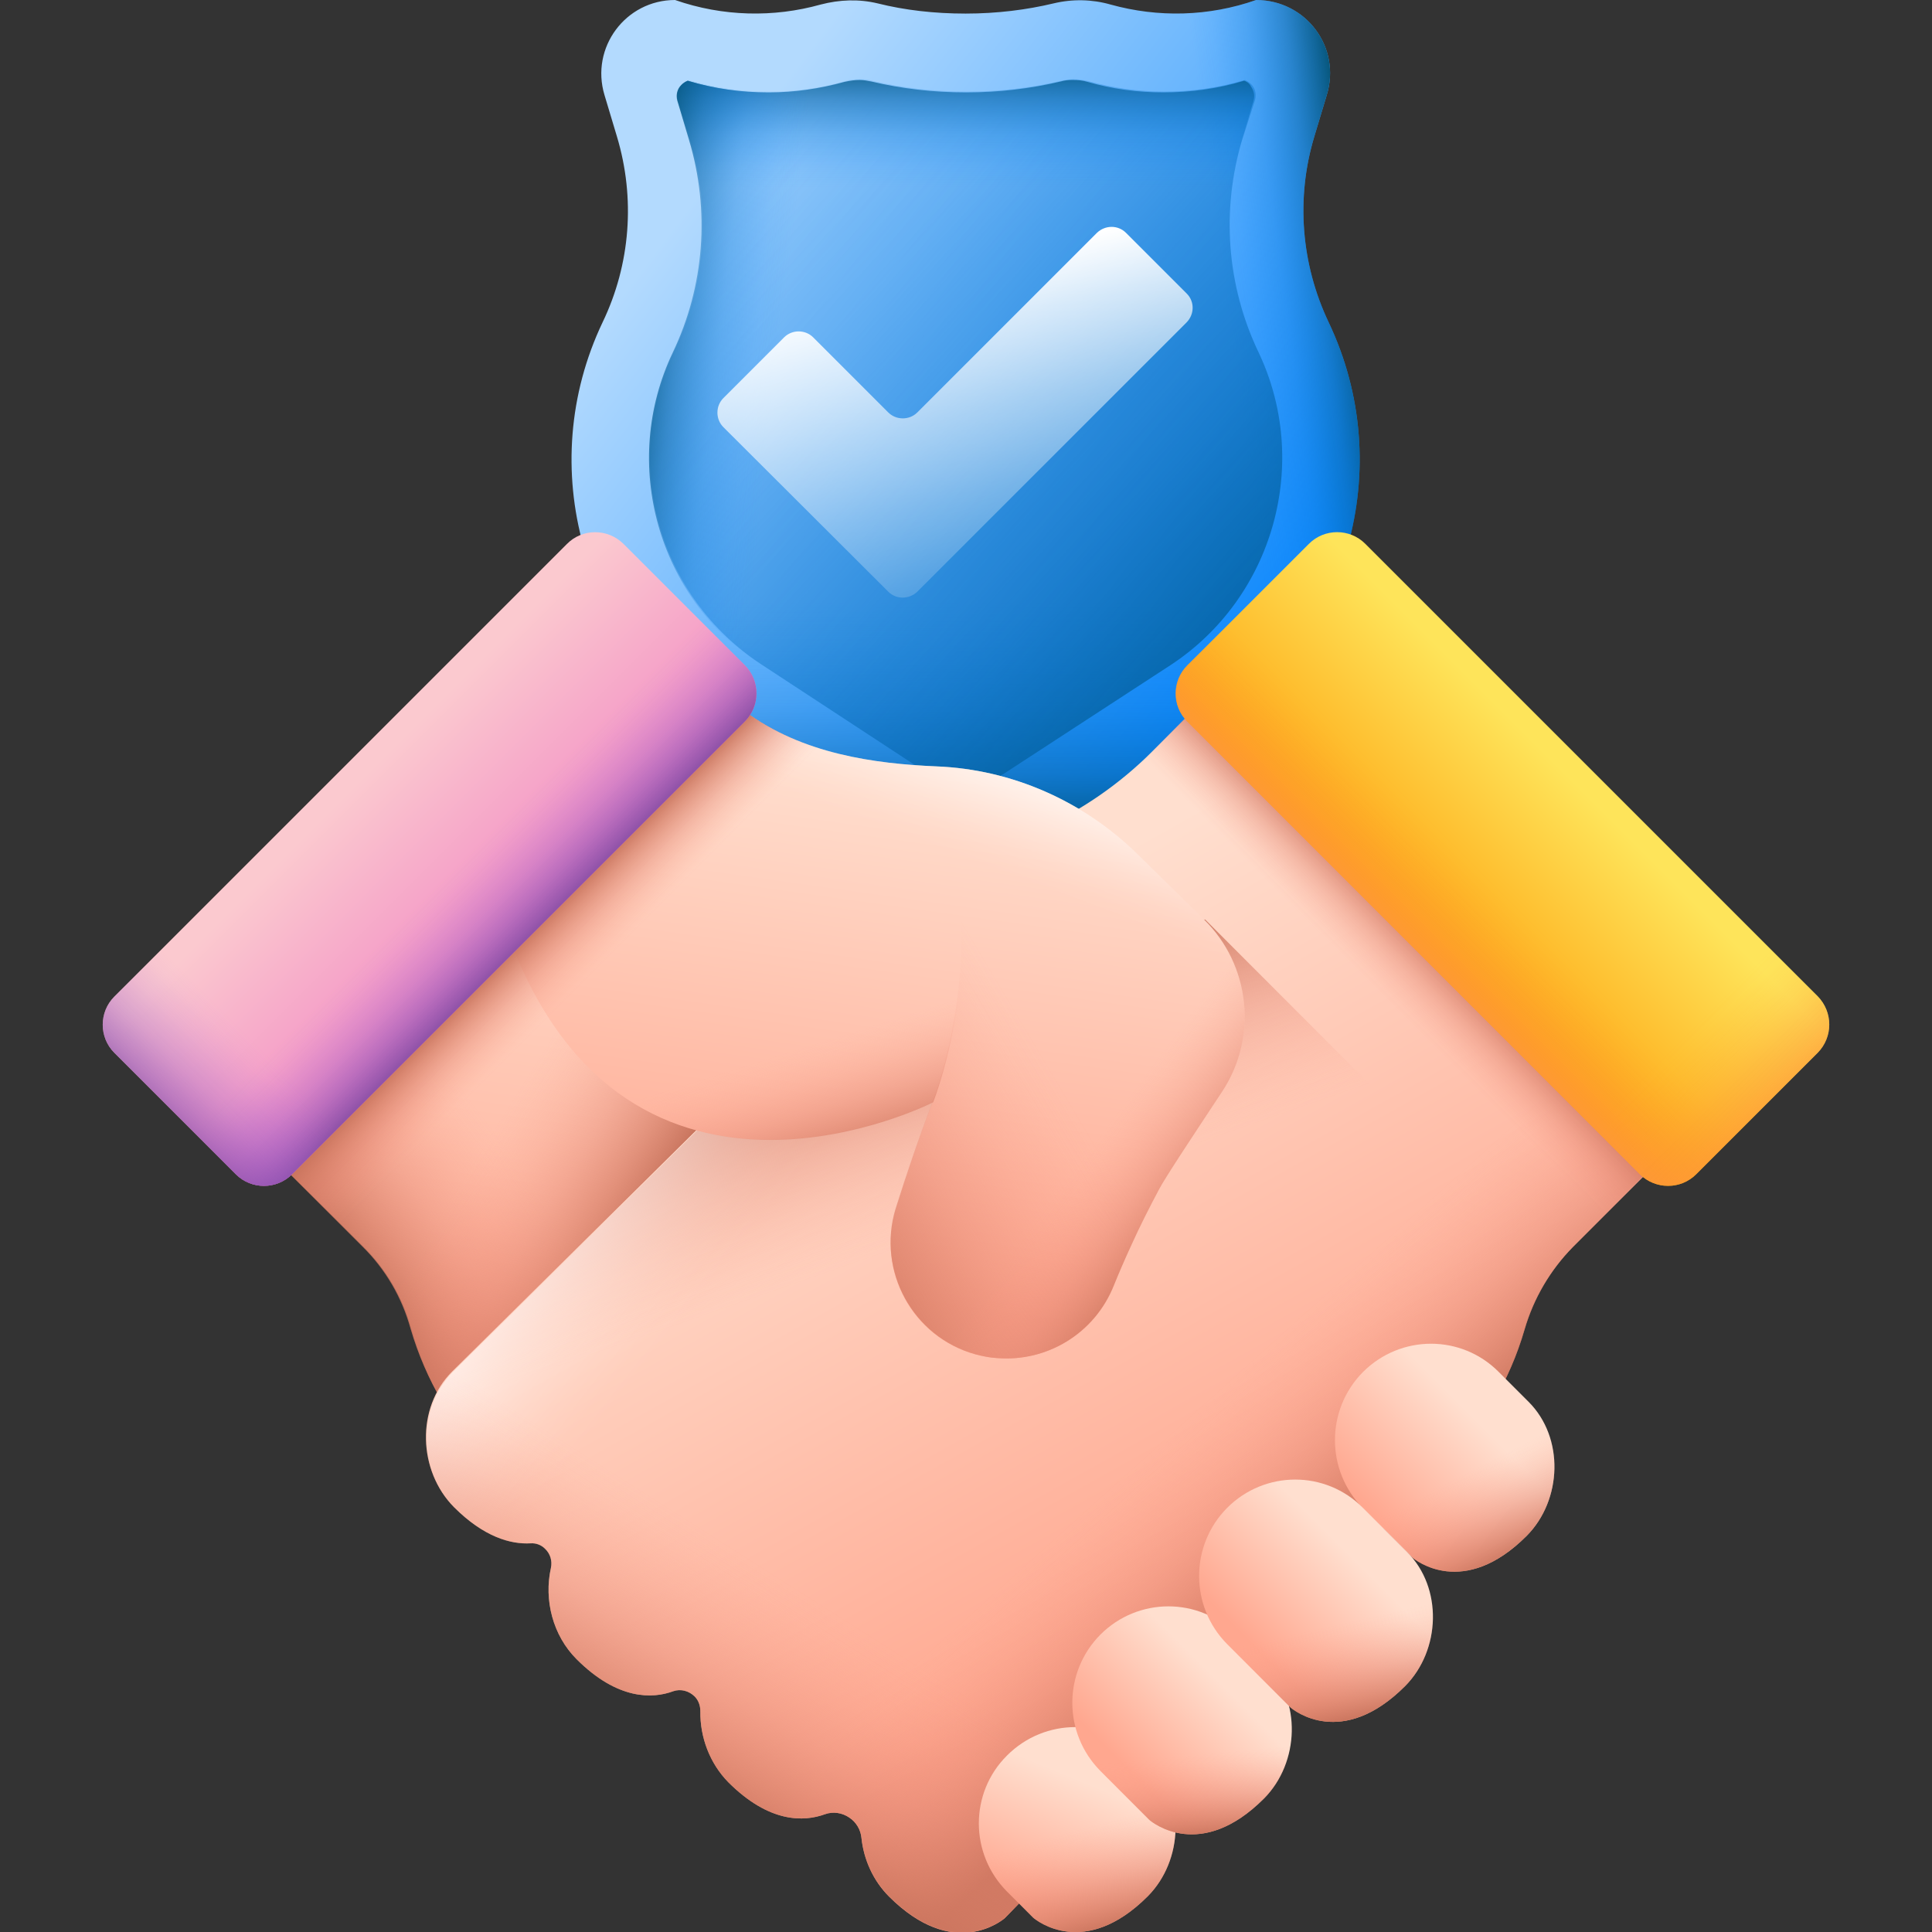 <svg id="Layer_49" enable-background="new 0 0 512 512" viewBox="0 0 512 512" xmlns="http://www.w3.org/2000/svg" xmlns:xlink="http://www.w3.org/1999/xlink"><rect x="0" y="0" width="512" height="512" fill="#333333" stroke="none"/><linearGradient id="SVGID_1_" gradientTransform="matrix(1 0 0 -1 0 514)" gradientUnits="userSpaceOnUse" x1="192.571" x2="358.141" y1="472.541" y2="346.321"><stop offset="0" stop-color="#b3dafe"/><stop offset="1" stop-color="#0182fc"/></linearGradient><linearGradient id="lg1"><stop offset="0" stop-color="#0182fc" stop-opacity="0"/><stop offset=".16" stop-color="#017ef2" stop-opacity=".07"/><stop offset=".4" stop-color="#0174d6" stop-opacity=".25"/><stop offset=".68" stop-color="#0163a8" stop-opacity=".56"/><stop offset=".99" stop-color="#014d69" stop-opacity=".98"/><stop offset="1" stop-color="#024c67"/></linearGradient><linearGradient id="SVGID_00000098935144929223902550000011933116786711021496_" gradientTransform="matrix(1 0 0 -1 0 514)" gradientUnits="userSpaceOnUse" x1="256" x2="256" xlink:href="#lg1" y1="354.52" y2="287.51"/><linearGradient id="SVGID_00000015335473067635793510000012580950802641959337_" gradientTransform="matrix(1 0 0 -1 0 514)" gradientUnits="userSpaceOnUse" x1="328.67" x2="365.74" xlink:href="#lg1" y1="407.423" y2="412.413"/><linearGradient id="SVGID_00000094606080011026671070000002912745611315997065_" gradientTransform="matrix(1 0 0 -1 0 514)" gradientUnits="userSpaceOnUse" x1="138.065" x2="380.285" xlink:href="#lg1" y1="532.285" y2="309.464"/><linearGradient id="SVGID_00000168825569651843992860000016942548312373385107_" gradientTransform="matrix(1 0 0 -1 0 514)" gradientUnits="userSpaceOnUse" x1="256" x2="256" xlink:href="#lg1" y1="464.34" y2="499.14"/><linearGradient id="SVGID_00000022523627149431949540000008780583423867176119_" gradientTransform="matrix(1 0 0 -1 0 514)" gradientUnits="userSpaceOnUse" x1="204.889" x2="164.739" xlink:href="#lg1" y1="406.434" y2="411.114"/><linearGradient id="lg2"><stop offset="0" stop-color="#fff" stop-opacity="0"/><stop offset=".09" stop-color="#fff" stop-opacity=".02"/><stop offset=".22" stop-color="#fff" stop-opacity=".09"/><stop offset=".36" stop-color="#fff" stop-opacity=".2"/><stop offset=".52" stop-color="#fff" stop-opacity=".36"/><stop offset=".69" stop-color="#fff" stop-opacity=".56"/><stop offset=".87" stop-color="#fff" stop-opacity=".8"/><stop offset="1" stop-color="#fff"/></linearGradient><linearGradient id="SVGID_00000116217410686970872720000010414216421524931219_" gradientTransform="matrix(1 0 0 -1 0 514)" gradientUnits="userSpaceOnUse" x1="277.194" x2="247.434" xlink:href="#lg2" y1="322.579" y2="441.619"/><linearGradient id="lg3"><stop offset="0" stop-color="#ffdfcf"/><stop offset="1" stop-color="#ffa78f"/></linearGradient><linearGradient id="SVGID_00000027603100374188842630000007993329748562043309_" gradientTransform="matrix(1 0 0 -1 0 514)" gradientUnits="userSpaceOnUse" x1="198.729" x2="176.829" xlink:href="#lg3" y1="289.099" y2="135.279"/><linearGradient id="lg4"><stop offset="0" stop-color="#f89580" stop-opacity="0"/><stop offset=".1" stop-color="#f5937e" stop-opacity=".05"/><stop offset=".27" stop-color="#ee8e79" stop-opacity=".18"/><stop offset=".49" stop-color="#e38671" stop-opacity=".39"/><stop offset=".75" stop-color="#d57c65" stop-opacity=".69"/><stop offset="1" stop-color="#c5715a"/></linearGradient><linearGradient id="SVGID_00000108277558820848710180000014545605430537662093_" gradientTransform="matrix(0 1 1 0 -1319.86 147.5)" gradientUnits="userSpaceOnUse" x1="177.845" x2="210.135" xlink:href="#lg4" y1="1469.984" y2="1426.934"/><linearGradient id="SVGID_00000054982121817388184610000008310088700253660313_" gradientTransform="matrix(1 0 0 -1 0 514)" gradientUnits="userSpaceOnUse" x1="124.999" x2="164.599" xlink:href="#lg4" y1="205.278" y2="180.438"/><linearGradient id="SVGID_00000029022933883473348570000008825294296653391259_" gradientTransform="matrix(1 0 0 -1 0 514)" gradientUnits="userSpaceOnUse" x1="245.205" x2="336.825" xlink:href="#lg3" y1="259.977" y2="95.877"/><linearGradient id="SVGID_00000002370480458159420340000011420660821663065484_" gradientTransform="matrix(1 0 0 -1 0 514)" gradientUnits="userSpaceOnUse" x1="250.36" x2="230.23" xlink:href="#lg4" y1="187.44" y2="245.16"/><linearGradient id="SVGID_00000127002442624672229320000009641536913642413992_" gradientTransform="matrix(1 0 0 -1 0 514)" gradientUnits="userSpaceOnUse" x1="199.226" x2="155.426" xlink:href="#lg2" y1="187.397" y2="221.817"/><linearGradient id="SVGID_00000125604455575927995030000004679955098408875674_" gradientTransform="matrix(1 0 0 -1 0 514)" gradientUnits="userSpaceOnUse" x1="323.56" x2="360.47" xlink:href="#lg4" y1="146.231" y2="105.291"/><linearGradient id="SVGID_00000091697191896186453070000006892823287113770941_" gradientTransform="matrix(1 0 0 -1 0 514)" gradientUnits="userSpaceOnUse" x1="209.93" x2="174.89" xlink:href="#lg4" y1="93.836" y2="38.546"/><linearGradient id="SVGID_00000093886714147983779960000018254070606615811001_" gradientTransform="matrix(0 -1 -1 0 452.08 -727.92)" gradientUnits="userSpaceOnUse" x1="-989.765" x2="-975.575" xlink:href="#lg4" y1="88.115" y2="73.925"/><linearGradient id="SVGID_00000047017603411707478560000017644079814285293987_" gradientTransform="matrix(-1 0 0 -1 -587.757 311.928)" gradientUnits="userSpaceOnUse" x1="-1005.641" x2="-964.541" y1="103.99" y2="62.89"><stop offset="0" stop-color="#fee45a"/><stop offset="1" stop-color="#fea613"/></linearGradient><linearGradient id="lg5"><stop offset="0" stop-color="#fe9738" stop-opacity="0"/><stop offset=".1" stop-color="#fe9738" stop-opacity=".02"/><stop offset=".23" stop-color="#fe9738" stop-opacity=".08"/><stop offset=".36" stop-color="#fe9738" stop-opacity=".17"/><stop offset=".5" stop-color="#fe9738" stop-opacity=".31"/><stop offset=".65" stop-color="#fe9738" stop-opacity=".48"/><stop offset=".81" stop-color="#fe9738" stop-opacity=".69"/><stop offset=".96" stop-color="#fe9738" stop-opacity=".94"/><stop offset="1" stop-color="#fe9738"/></linearGradient><linearGradient id="SVGID_00000063593201897680769150000003968033043578172827_" gradientTransform="matrix(-1 0 0 -1 -587.76 311.93)" gradientUnits="userSpaceOnUse" x1="-981.553" x2="-961.103" xlink:href="#lg5" y1="79.918" y2="59.468"/><linearGradient id="SVGID_00000103224718079493995800000015840152493271386545_" gradientTransform="matrix(-1 0 0 -1 -587.76 311.93)" gradientUnits="userSpaceOnUse" x1="-1033.349" x2="-1059.299" xlink:href="#lg5" y1="36.859" y2="10.899"/><linearGradient id="SVGID_00000042697638778150484730000014623241874049139351_" gradientTransform="matrix(1 0 0 -1 0 514)" gradientUnits="userSpaceOnUse" x1="289.843" x2="276.163" xlink:href="#lg3" y1="40.693" y2="7.843"/><linearGradient id="SVGID_00000037691086565806605650000002383584655803191726_" gradientTransform="matrix(1 0 0 -1 0 514)" gradientUnits="userSpaceOnUse" x1="285.802" x2="293.462" xlink:href="#lg4" y1="29.128" y2="1.398"/><linearGradient id="SVGID_00000041264091575046737870000009972740069205178001_" gradientTransform="matrix(-.707 .707 .707 .707 -1534.669 -2311.903)" gradientUnits="userSpaceOnUse" x1="539.12" x2="576.18" xlink:href="#lg3" y1="3263.203" y2="3263.203"/><linearGradient id="SVGID_00000103242067309687212360000006643321840556401335_" gradientTransform="matrix(1 0 0 -1 0 514)" gradientUnits="userSpaceOnUse" x1="386.178" x2="398.228" xlink:href="#lg4" y1="122.409" y2="98.689"/><linearGradient id="SVGID_00000181782092303947269680000005899824611707641219_" gradientTransform="matrix(-.707 .707 .707 .707 -1534.669 -2311.903)" gradientUnits="userSpaceOnUse" x1="636.37" x2="669.89" xlink:href="#lg3" y1="3263.203" y2="3263.203"/><linearGradient id="SVGID_00000097470406720673080210000017441427420262011829_" gradientTransform="matrix(1 0 0 -1 0 514)" gradientUnits="userSpaceOnUse" x1="314.324" x2="316.514" xlink:href="#lg4" y1="48.629" y2="26.009"/><linearGradient id="SVGID_00000042708369800719776410000015549702691496932741_" gradientTransform="matrix(-.707 .707 .707 .707 -1534.669 -2311.903)" gradientUnits="userSpaceOnUse" x1="588.08" x2="623.17" xlink:href="#lg3" y1="3265.883" y2="3265.883"/><linearGradient id="SVGID_00000025416582533168094140000009113122749280122024_" gradientTransform="matrix(1 0 0 -1 0 514)" gradientUnits="userSpaceOnUse" x1="350.662" x2="356.502" xlink:href="#lg4" y1="82.588" y2="56.678"/><linearGradient id="SVGID_00000036245311934149780650000000540625620746328453_" gradientTransform="matrix(1 0 0 -1 0 514)" gradientUnits="userSpaceOnUse" x1="239.133" x2="219.663" xlink:href="#lg3" y1="310.03" y2="171.77"/><linearGradient id="SVGID_00000182493516627943540470000000692583142862798235_" gradientTransform="matrix(1 0 0 -1 0 514)" gradientUnits="userSpaceOnUse" x1="244.983" x2="257.733" xlink:href="#lg2" y1="289.629" y2="323.179"/><linearGradient id="SVGID_00000114074795396372381330000010667288787515459767_" gradientTransform="matrix(.152 .988 .988 -.152 -811.362 -190.145)" gradientUnits="userSpaceOnUse" x1="623.503" x2="654.323" xlink:href="#lg4" y1="1001.34" y2="925.3"/><linearGradient id="SVGID_00000049190986404416456540000012402376145259669124_" gradientTransform="matrix(1 0 0 -1 0 514)" gradientUnits="userSpaceOnUse" x1="291.116" x2="318.856" xlink:href="#lg4" y1="212.384" y2="191.794"/><linearGradient id="SVGID_00000018236889562886785010000003602170667441300628_" gradientTransform="matrix(1 0 0 -1 0 514)" gradientUnits="userSpaceOnUse" x1="207.533" x2="217.823" xlink:href="#lg4" y1="234.714" y2="202.054"/><linearGradient id="SVGID_00000117672560341389241940000013009288447359478203_" gradientTransform="matrix(1 0 0 -1 0 514)" gradientUnits="userSpaceOnUse" x1="160.235" x2="146.125" xlink:href="#lg4" y1="259.365" y2="273.475"/><linearGradient id="SVGID_00000114069563304423134440000007024534138557484714_" gradientTransform="matrix(1 0 0 -1 1960.405 311.923)" gradientUnits="userSpaceOnUse" x1="-1866.287" x2="-1825.177" y1="103.993" y2="62.893"><stop offset="0" stop-color="#fbc9cf"/><stop offset="1" stop-color="#f28cc4"/></linearGradient><linearGradient id="lg6"><stop offset="0" stop-color="#af66da" stop-opacity="0"/><stop offset=".12" stop-color="#ad64d7" stop-opacity=".04"/><stop offset=".29" stop-color="#a761d0" stop-opacity=".16"/><stop offset=".5" stop-color="#9e5cc5" stop-opacity=".35"/><stop offset=".72" stop-color="#9254b6" stop-opacity=".61"/><stop offset=".97" stop-color="#834ba2" stop-opacity=".95"/><stop offset="1" stop-color="#814aa0"/></linearGradient><linearGradient id="SVGID_00000128478473023560774720000007668308719489030806_" gradientTransform="matrix(1 0 0 -1 1960.4 311.93)" gradientUnits="userSpaceOnUse" x1="-1842.203" x2="-1821.753" xlink:href="#lg6" y1="79.918" y2="59.468"/><linearGradient id="SVGID_00000112635024669025942670000017499631753599299770_" gradientTransform="matrix(1 0 0 -1 1960.4 311.93)" gradientUnits="userSpaceOnUse" x1="-1893.995" x2="-1919.955" xlink:href="#lg6" y1="36.865" y2="10.905"/><g><g><g><path d="m352.1 85.4c-7.3-15.4-8.7-32.9-3.8-49.2l3.3-11c3.9-12.6-5.5-25.2-18.7-25.2-12.6 4.4-26 4.7-38.6 1.2-4.9-1.4-10.1-1.5-15.1-.3-7.1 1.7-15 2.7-23.3 2.7s-16.1-.9-23.3-2.7c-5-1.2-10.1-1-15.1.3-12.5 3.5-26 3.2-38.6-1.2-13.1 0-22.5 12.6-18.7 25.2l3.3 11c4.9 16.3 3.6 33.8-3.8 49.2-18.2 38.2-5.4 84.1 30.1 107.3l47 30.7c11.5 7.5 26.4 7.5 38 0l47-30.7c35.7-23.2 48.5-69 30.3-107.3z" fill="url(#SVGID_1_)"/><path d="m190 192.7 47 30.7c11.5 7.5 26.4 7.5 38 0l47-30.7c27.9-18.2 41.8-50.5 37.6-82h-207.2c-4.2 31.5 9.7 63.8 37.6 82z" fill="url(#SVGID_00000098935144929223902550000011933116786711021496_)"/><path d="m352.1 85.4c-7.3-15.4-8.7-32.9-3.8-49.2l3.3-11c3.9-12.6-5.5-25.2-18.7-25.2-12.6 4.4-26 4.7-38.6 1.2-4.9-1.4-10.1-1.5-15.1-.3-7.1 1.7-15 2.7-23.3 2.7-.5 0-1 0-1.5 0v225.6c7.1.3 14.3-1.6 20.5-5.6l47-30.7c35.6-23.4 48.4-69.2 30.2-107.5z" fill="url(#SVGID_00000015335473067635793510000012580950802641959337_)"/><g><g><path d="m256 208c-3.6 0-7.1-1-10.1-3l-44.1-28.9c-27.3-17.8-37.3-53.4-23.2-82.9 8.4-17.6 9.9-37.6 4.3-56.3l-3.1-10.4c-.5-1.8.2-3.1.7-3.8.3-.5 1-1.1 2-1.5 6.9 2.1 14.1 3.1 21.4 3.1 6.8 0 13.5-.9 20.1-2.8 1.3-.4 2.6-.5 4-.5 1.1 0 2.1.1 3.1.4 8 1.9 16.4 2.9 25.1 2.9s17.1-1 25.1-2.9c1-.2 2.1-.4 3.1-.4 1.3 0 2.6.2 4 .5 6.5 1.8 13.3 2.8 20.1 2.8 7.3 0 14.4-1 21.4-3.1 1 .4 1.6 1 2 1.5.5.6 1.2 2 .7 3.8l-3.4 10.5c-5.6 18.7-4.1 38.7 4.3 56.3 14 29.4 4 65-23.2 82.9l-44.2 28.8c-3 2-6.5 3-10.1 3z" fill="url(#SVGID_00000094606080011026671070000002912745611315997065_)"/><path d="m329.7 21.4c-6.9 2.1-14.1 3.1-21.4 3.1-6.8 0-13.5-.9-20.1-2.8-1.3-.4-2.6-.5-4-.5-1.1 0-2.1.1-3.1.4-8 1.9-16.4 2.9-25.1 2.9s-17.1-1-25.1-2.9c-1-.2-2.1-.4-3.1-.4-1.3 0-2.6.2-4 .5-6.5 1.8-13.3 2.8-20.1 2.8-7.3 0-14.4-1-21.4-3.1-1 .4-1.6 1-2 1.5-.5.6-1.2 2-.7 3.8l3.1 10.4c4.2 14 4.4 28.8.7 42.8h145c-3.7-14-3.5-28.7.7-42.8l3.1-10.4c.5-1.8-.2-3.1-.7-3.8-.2-.5-.8-1.2-1.8-1.5z" fill="url(#SVGID_00000168825569651843992860000016942548312373385107_)"/></g><path d="m239.3 23.2c-2.9-.4-5.7-1-8.5-1.6-1-.2-2.1-.4-3.1-.4-1.3 0-2.6.2-4 .5-6.5 1.8-13.3 2.8-20.1 2.8-7.3 0-14.4-1-21.4-3.1-1 .4-1.6 1-2 1.5-.5.6-1.2 2-.7 3.8l3.1 10.4c5.6 18.7 4.1 38.7-4.3 56.3-14 29.4-4 65 23.2 82.9l37.6 24.6v-177.7z" fill="url(#SVGID_00000022523627149431949540000008780583423867176119_)"/></g></g><path d="m314.5 77.8-16.1-16.1c-2.1-2.1-5.5-2.1-7.7 0l-47.6 47.6c-2.1 2.1-5.6 2.1-7.7 0l-19.9-19.9c-2.1-2.1-5.6-2.1-7.7 0l-16.1 16.1c-2.1 2.1-2.1 5.6 0 7.7l43.7 43.6c2.1 2.1 5.5 2.1 7.7 0l71.3-71.3c2.2-2.2 2.2-5.6.1-7.7z" fill="url(#SVGID_00000116217410686970872720000010414216421524931219_)"/></g><g><g><path d="m329.4 301.1-55.9-55.9c-10.6-10.6-22.9-19.5-36.6-25.7-10.8-4.9-20.7-11.8-29.2-20.3l-31.8-31.8c-6.2-6.2-16.3-6.2-22.5 0l-98.8 98.8c-6.2 6.2-6.2 16.3 0 22.5l31.8 31.8 9.8 9.8c6.1 6 10.5 13.5 12.8 21.8 2 6.8 4.8 13.3 8.4 19.4 3.6 6 7.9 11.6 12.9 16.6l56.1 56.1z" fill="url(#SVGID_00000027603100374188842630000007993329748562043309_)"/><path d="m115.2 205.6-60.7 60.7c-6.2 6.2-6.2 16.3 0 22.5l41.5 41.5c6.1 6 10.5 13.5 12.8 21.8 2 6.8 4.8 13.3 8.4 19.4 3.6 6 7.9 11.6 12.9 16.6l56.1 56.1 83.8-83.8z" fill="url(#SVGID_00000108277558820848710180000014545605430537662093_)"/><path d="m115.2 205.6-60.7 60.7c-6.2 6.2-6.2 16.3 0 22.5l41.5 41.5c6.1 6 10.5 13.5 12.8 21.8 2 6.8 4.8 13.3 8.4 19.4 3.6 6 7.9 11.6 12.9 16.6l56.1 56.1 83.8-83.8z" fill="url(#SVGID_00000054982121817388184610000008310088700253660313_)"/></g><g><path d="m337.1 167.4-31.8 31.8c-8.5 8.5-18.5 15.4-29.2 20.3-13.7 6.2-26 15.1-36.6 25.7l-119.7 118.3c-9.6 9.6-9 26.3.5 35.9 7.9 7.9 15 9.9 20.3 9.6 1.4-.1 2.8.4 3.8 1.4 1.4 1.3 2 3.2 1.6 5.1-1.9 8.5.5 17.9 6.8 24.2 10.9 10.9 20.2 10.5 25.6 8.5 2-.7 4.2-.1 5.7 1.4 1 1 1.5 2.4 1.5 3.9-.1 6.9 2.5 13.8 7.4 18.8 10.9 10.9 20.1 10.5 25.6 8.5 2.2-.8 4.6-.4 6.5.9 1.8 1.2 3 3.2 3.2 5.4.6 5.7 3.1 11.3 7.3 15.5 17 17 29.9 6.4 30.7 5.7l116.4-120c5-5 9.3-10.6 12.9-16.6 3.6-6.1 6.4-12.5 8.4-19.4 2.4-8.2 6.8-15.7 12.8-21.8l9.8-9.8 31.8-31.8c6.2-6.2 6.2-16.3 0-22.5l-98.8-98.8c-6.2-6.4-16.3-6.4-22.5-.2z" fill="url(#SVGID_00000029022933883473348570000008825294296653391259_)"/><path d="m411.8 336.2c-3.5 4.8-6.1 10.1-7.7 15.8-2 6.8-4.8 13.3-8.4 19.4-3.6 6-7.9 11.6-12.9 16.7l-116.3 120c-.8.7-13.7 11.3-30.7-5.7-4.2-4.2-6.6-9.7-7.3-15.5-.1-1.1-.5-2.1-1-3-.6-.9-1.3-1.7-2.2-2.3-1.9-1.3-4.3-1.6-6.5-.9-5.4 1.9-14.6 2.4-25.6-8.5-5-5-7.5-11.9-7.4-18.8 0-1.4-.5-2.8-1.5-3.8-1.5-1.5-3.7-2.1-5.7-1.4-5.4 1.9-14.7 2.4-25.6-8.5-6.3-6.3-8.7-15.8-6.8-24.2.1-.4.1-.8.1-1.1 0-1.5-.6-2.9-1.7-3.9s-2.4-1.5-3.8-1.4c-5.3.3-12.4-1.6-20.3-9.6-9.6-9.6-10.1-26.2-.5-35.9l119.7-118.3c.5-.5 1.1-1.1 1.6-1.6h78.1z" fill="url(#SVGID_00000002370480458159420340000011420660821663065484_)"/><path d="m285.5 243.6v244.9l-19 19.6c-.8.7-13.7 11.3-30.7-5.7-4.2-4.2-6.6-9.7-7.3-15.5-.1-1.1-.5-2.1-1-3-.6-.9-1.3-1.7-2.2-2.3-1.9-1.3-4.3-1.6-6.5-.9-5.4 1.9-14.6 2.4-25.6-8.5-5-5-7.5-11.9-7.4-18.8 0-1.4-.5-2.8-1.5-3.8-1.5-1.5-3.7-2.1-5.7-1.4-5.4 1.9-14.7 2.4-25.6-8.5-6.3-6.3-8.7-15.8-6.8-24.2.1-.4.1-.8.1-1.1 0-1.5-.6-2.9-1.7-3.9s-2.4-1.5-3.8-1.4c-5.3.3-12.4-1.6-20.3-9.6-9.6-9.6-10.1-26.2-.5-35.9l119.7-118.3c.5-.5 1.1-1.1 1.6-1.6z" fill="url(#SVGID_00000127002442624672229320000009641536913642413992_)"/><path d="m405.9 213.7-235.4 235.4c3.2.3 5.9-.2 8-1 2-.7 4.2-.1 5.7 1.4 1 1 1.5 2.4 1.5 3.9-.1 6.9 2.5 13.8 7.4 18.8 10.9 10.9 20.1 10.5 25.6 8.5 2.2-.8 4.6-.4 6.5.9 1.8 1.2 3 3.2 3.2 5.4.6 5.7 3.1 11.3 7.3 15.5 17 17 29.9 6.4 30.7 5.7l116.4-120c5-5 9.3-10.6 12.9-16.6 3.6-6.1 6.4-12.5 8.4-19.4 2.4-8.2 6.8-15.7 12.8-21.8l9.8-9.8 31.8-31.8c6.2-6.2 6.2-16.3 0-22.5z" fill="url(#SVGID_00000125604455575927995030000004679955098408875674_)"/><path d="m164.5 319.4-44.7 44.1c-9.6 9.6-9 26.3.5 35.9 7.9 7.9 15 9.9 20.3 9.6 1.4-.1 2.8.4 3.8 1.4 1.4 1.3 2 3.2 1.6 5.1-1.9 8.5.5 17.9 6.8 24.2 10.9 10.9 20.2 10.5 25.6 8.5 2-.7 4.2-.1 5.7 1.4 1 1 1.5 2.4 1.5 3.9-.1 6.9 2.5 13.8 7.4 18.8 10.9 10.9 20.1 10.5 25.6 8.5 2.2-.8 4.6-.4 6.5.9 1.8 1.2 3 3.2 3.2 5.4.6 5.7 3.1 11.3 7.3 15.5 17 17 29.9 6.4 30.7 5.7l42.5-44.2z" fill="url(#SVGID_00000091697191896186453070000006892823287113770941_)"/><path d="m294.7 209.7 42.4-42.3c6.2-6.2 16.3-6.2 22.5 0l98.8 98.8c6.2 6.2 6.2 16.3 0 22.5l-42.4 42.4z" fill="url(#SVGID_00000093886714147983779960000018254070606615811001_)"/></g><g><path d="m481.7 279-32.2 32.2c-4.1 4.1-10.8 4.1-14.9 0l-119.9-120c-4.1-4.1-4.1-10.8 0-14.9l32.2-32.2c4.1-4.1 10.8-4.1 14.9 0l119.9 119.9c4.1 4.2 4.1 10.8 0 15z" fill="url(#SVGID_00000047017603411707478560000017644079814285293987_)"/><path d="m314.6 191.2 119.9 119.9c4.1 4.1 10.8 4.1 14.9 0l22.3-22.3-134.8-134.8-22.3 22.3c-4.1 4.1-4.1 10.8 0 14.9z" fill="url(#SVGID_00000063593201897680769150000003968033043578172827_)"/><path d="m371 247.6 63.6 63.6c4.1 4.1 10.8 4.1 14.9 0l32.2-32.2c4.1-4.1 4.1-10.8 0-14.9l-63.5-63.6z" fill="url(#SVGID_00000103224718079493995800000015840152493271386545_)"/></g><g><path d="m266.9 465.2c10-10 26.1-10 36 0l1.8 1.8c9.5 9.5 8.9 26-.5 35.5-16.8 16.8-29.6 6.4-30.4 5.7l-6.9-6.9c-10-10-10-26.2 0-36.1z" fill="url(#SVGID_00000042697638778150484730000014623241874049139351_)"/><path d="m266.9 465.2c10-10 26.1-10 36 0l1.8 1.8c9.5 9.5 8.9 26-.5 35.5-16.8 16.8-29.6 6.4-30.4 5.7l-6.9-6.9c-10-10-10-26.2 0-36.1z" fill="url(#SVGID_00000037691086565806605650000002383584655803191726_)"/><g><path d="m361.2 363.6c10-10 26.1-10 36 0l7.9 7.9c9.5 9.5 8.9 26-.5 35.5-16.8 16.8-29.6 6.4-30.4 5.7l-13-13c-9.9-10-9.9-26.1 0-36.1z" fill="url(#SVGID_00000041264091575046737870000009972740069205178001_)"/><path d="m361.2 363.6c10-10 26.1-10 36 0l7.9 7.9c9.5 9.5 8.9 26-.5 35.5-16.8 16.8-29.6 6.4-30.4 5.7l-13-13c-9.9-10-9.9-26.1 0-36.1z" fill="url(#SVGID_00000103242067309687212360000006643321840556401335_)"/><path d="m291.6 433.2c10-10 26.1-10 36 0l7.9 7.9c9.5 9.5 8.9 26-.5 35.5-16.8 16.8-29.6 6.4-30.4 5.7l-13-13c-9.9-10-9.9-26.1 0-36.1z" fill="url(#SVGID_00000181782092303947269680000005899824611707641219_)"/><path d="m291.6 433.2c10-10 26.1-10 36 0l7.9 7.9c9.5 9.5 8.9 26-.5 35.5-16.8 16.8-29.6 6.4-30.4 5.7l-13-13c-9.9-10-9.9-26.1 0-36.1z" fill="url(#SVGID_00000097470406720673080210000017441427420262011829_)"/><path d="m325.2 399.6c10-10 26.1-10 36 0l11.7 11.7c9.5 9.5 8.9 26-.5 35.5-16.8 16.8-29.6 6.4-30.4 5.7l-16.8-16.8c-9.9-10-9.9-26.1 0-36.1z" fill="url(#SVGID_00000042708369800719776410000015549702691496932741_)"/><path d="m325.2 399.6c10-10 26.1-10 36 0l11.7 11.7c9.5 9.5 8.9 26-.5 35.5-16.8 16.8-29.6 6.4-30.4 5.7l-16.8-16.8c-9.9-10-9.9-26.1 0-36.1z" fill="url(#SVGID_00000025416582533168094140000009113122749280122024_)"/></g></g><g><path d="m295.2 340.6c1.3-3.2 2.8-6.7 4.6-10.6 2.3-5.1 4.8-10 7.4-14.9 1.7-3.2 9.2-14.5 16.6-25.7 9.6-14.4 7.6-33.6-4.7-45.7-5.7-5.6-11.9-11.7-17.7-17.4-14.3-14-33.2-22.4-53.2-23.2-16.4-.7-35.6-3.3-50.9-14.6-4.3-3.2-9.5-4.3-14.4-3.5s-9.5 3.4-12.7 7.7l-37.1 50.6c30.2 91.4 113.8 48.9 114.1 48.8-3.6 9.3-6.8 18.8-9.8 28.3-5.1 16.4 4.4 33.9 21 38.5 1.9.5 3.8.9 5.7 1 13.4 1.1 26.1-6.5 31.1-19.3z" fill="url(#SVGID_00000036245311934149780650000000540625620746328453_)"/><path d="m295.2 340.6c1.3-3.2 2.8-6.7 4.6-10.6 2.3-5.1 4.8-10 7.4-14.9 1.7-3.2 9.2-14.5 16.6-25.7 9.6-14.4 7.6-33.6-4.7-45.7-5.7-5.6-11.9-11.7-17.7-17.4-14.3-14-33.2-22.4-53.2-23.2-16.4-.7-35.6-3.3-50.9-14.6-4.3-3.2-9.5-4.3-14.4-3.5s-9.5 3.4-12.7 7.7l-37.1 50.6c30.2 91.4 113.8 48.9 114.1 48.8-3.6 9.3-6.8 18.8-9.8 28.3-5.1 16.4 4.4 33.9 21 38.5 1.9.5 3.8.9 5.7 1 13.4 1.1 26.1-6.5 31.1-19.3z" fill="url(#SVGID_00000182493516627943540470000000692583142862798235_)"/><path d="m258.5 358.9c1.9.5 3.8.9 5.7 1 13.2 1.1 25.9-6.5 31-19.3 1.3-3.2 2.8-6.7 4.6-10.6 2.3-5.1 4.8-10 7.4-14.9 1.7-3.2 9.2-14.5 16.6-25.7 9.6-14.4 7.6-33.6-4.7-45.7-5.7-5.6-11.9-11.7-17.7-17.4-14.3-14-33.2-22.4-53.2-23.2-.8 0-1.7-.1-2.6-.1 19.8 43.9 1.5 89.1 1.5 89.1-3.6 9.3-6.8 18.8-9.8 28.3-4.9 16.4 4.6 33.9 21.2 38.5z" fill="url(#SVGID_00000114074795396372381330000010667288787515459767_)"/><path d="m258.5 358.9c1.9.5 3.8.9 5.7 1 13.2 1.1 25.9-6.5 31-19.3 1.3-3.2 2.8-6.7 4.6-10.6 2.3-5.1 4.8-10 7.4-14.9 1.7-3.2 9.2-14.5 16.6-25.7 9.6-14.4 7.6-33.6-4.7-45.7-5.7-5.6-11.9-11.7-17.7-17.4-14.3-14-33.2-22.4-53.2-23.2-.8 0-1.7-.1-2.6-.1 19.8 43.9 1.5 89.1 1.5 89.1-3.6 9.3-6.8 18.8-9.8 28.3-4.9 16.4 4.6 33.9 21.2 38.5z" fill="url(#SVGID_00000049190986404416456540000012402376145259669124_)"/><path d="m247.3 292.1c-.1.1-19.7 10-43.2 10-25.3 0-55.2-11.4-70.9-58.8l37.1-50.6c3.2-4.3 7.8-6.9 12.7-7.7s10.1.4 14.4 3.5c14.5 10.6 32.5 13.6 48.4 14.4 19.8 44 1.5 89.2 1.5 89.2z" fill="url(#SVGID_00000018236889562886785010000003602170667441300628_)"/></g><path d="m248.3 203.1c-16.4-.7-35.6-3.3-50.9-14.6-4.3-3.1-9.5-4.3-14.4-3.5s-9.5 3.4-12.7 7.7l-28.8 39.2-26.3-26.4-60.7 60.7c-6.2 6.2-6.2 16.3 0 22.5l41.5 41.5c6 6 10.5 13.5 12.8 21.8.6 1.9 1.2 3.8 1.8 5.6l152.5-152.5c-4.7-1.1-9.7-1.8-14.8-2z" fill="url(#SVGID_00000117672560341389241940000013009288447359478203_)"/><g><path d="m165.2 144.1 32.2 32.2c4.1 4.1 4.1 10.8 0 14.9l-120 120c-4.1 4.1-10.8 4.1-14.9 0l-32.2-32.2c-4.1-4.1-4.1-10.8 0-14.9l119.9-119.9c4.1-4.2 10.8-4.2 15-.1z" fill="url(#SVGID_00000114069563304423134440000007024534138557484714_)"/><path d="m197.4 191.2-120 120c-4.1 4.1-10.8 4.1-14.9 0l-22.3-22.3 134.9-134.9 22.3 22.3c4.1 4.1 4.1 10.8 0 14.9z" fill="url(#SVGID_00000128478473023560774720000007668308719489030806_)"/><path d="m141 247.6-63.6 63.6c-4.1 4.1-10.8 4.1-14.9 0l-32.2-32.2c-4.1-4.1-4.1-10.8 0-14.9l63.5-63.6z" fill="url(#SVGID_00000112635024669025942670000017499631753599299770_)"/></g></g></g></svg>